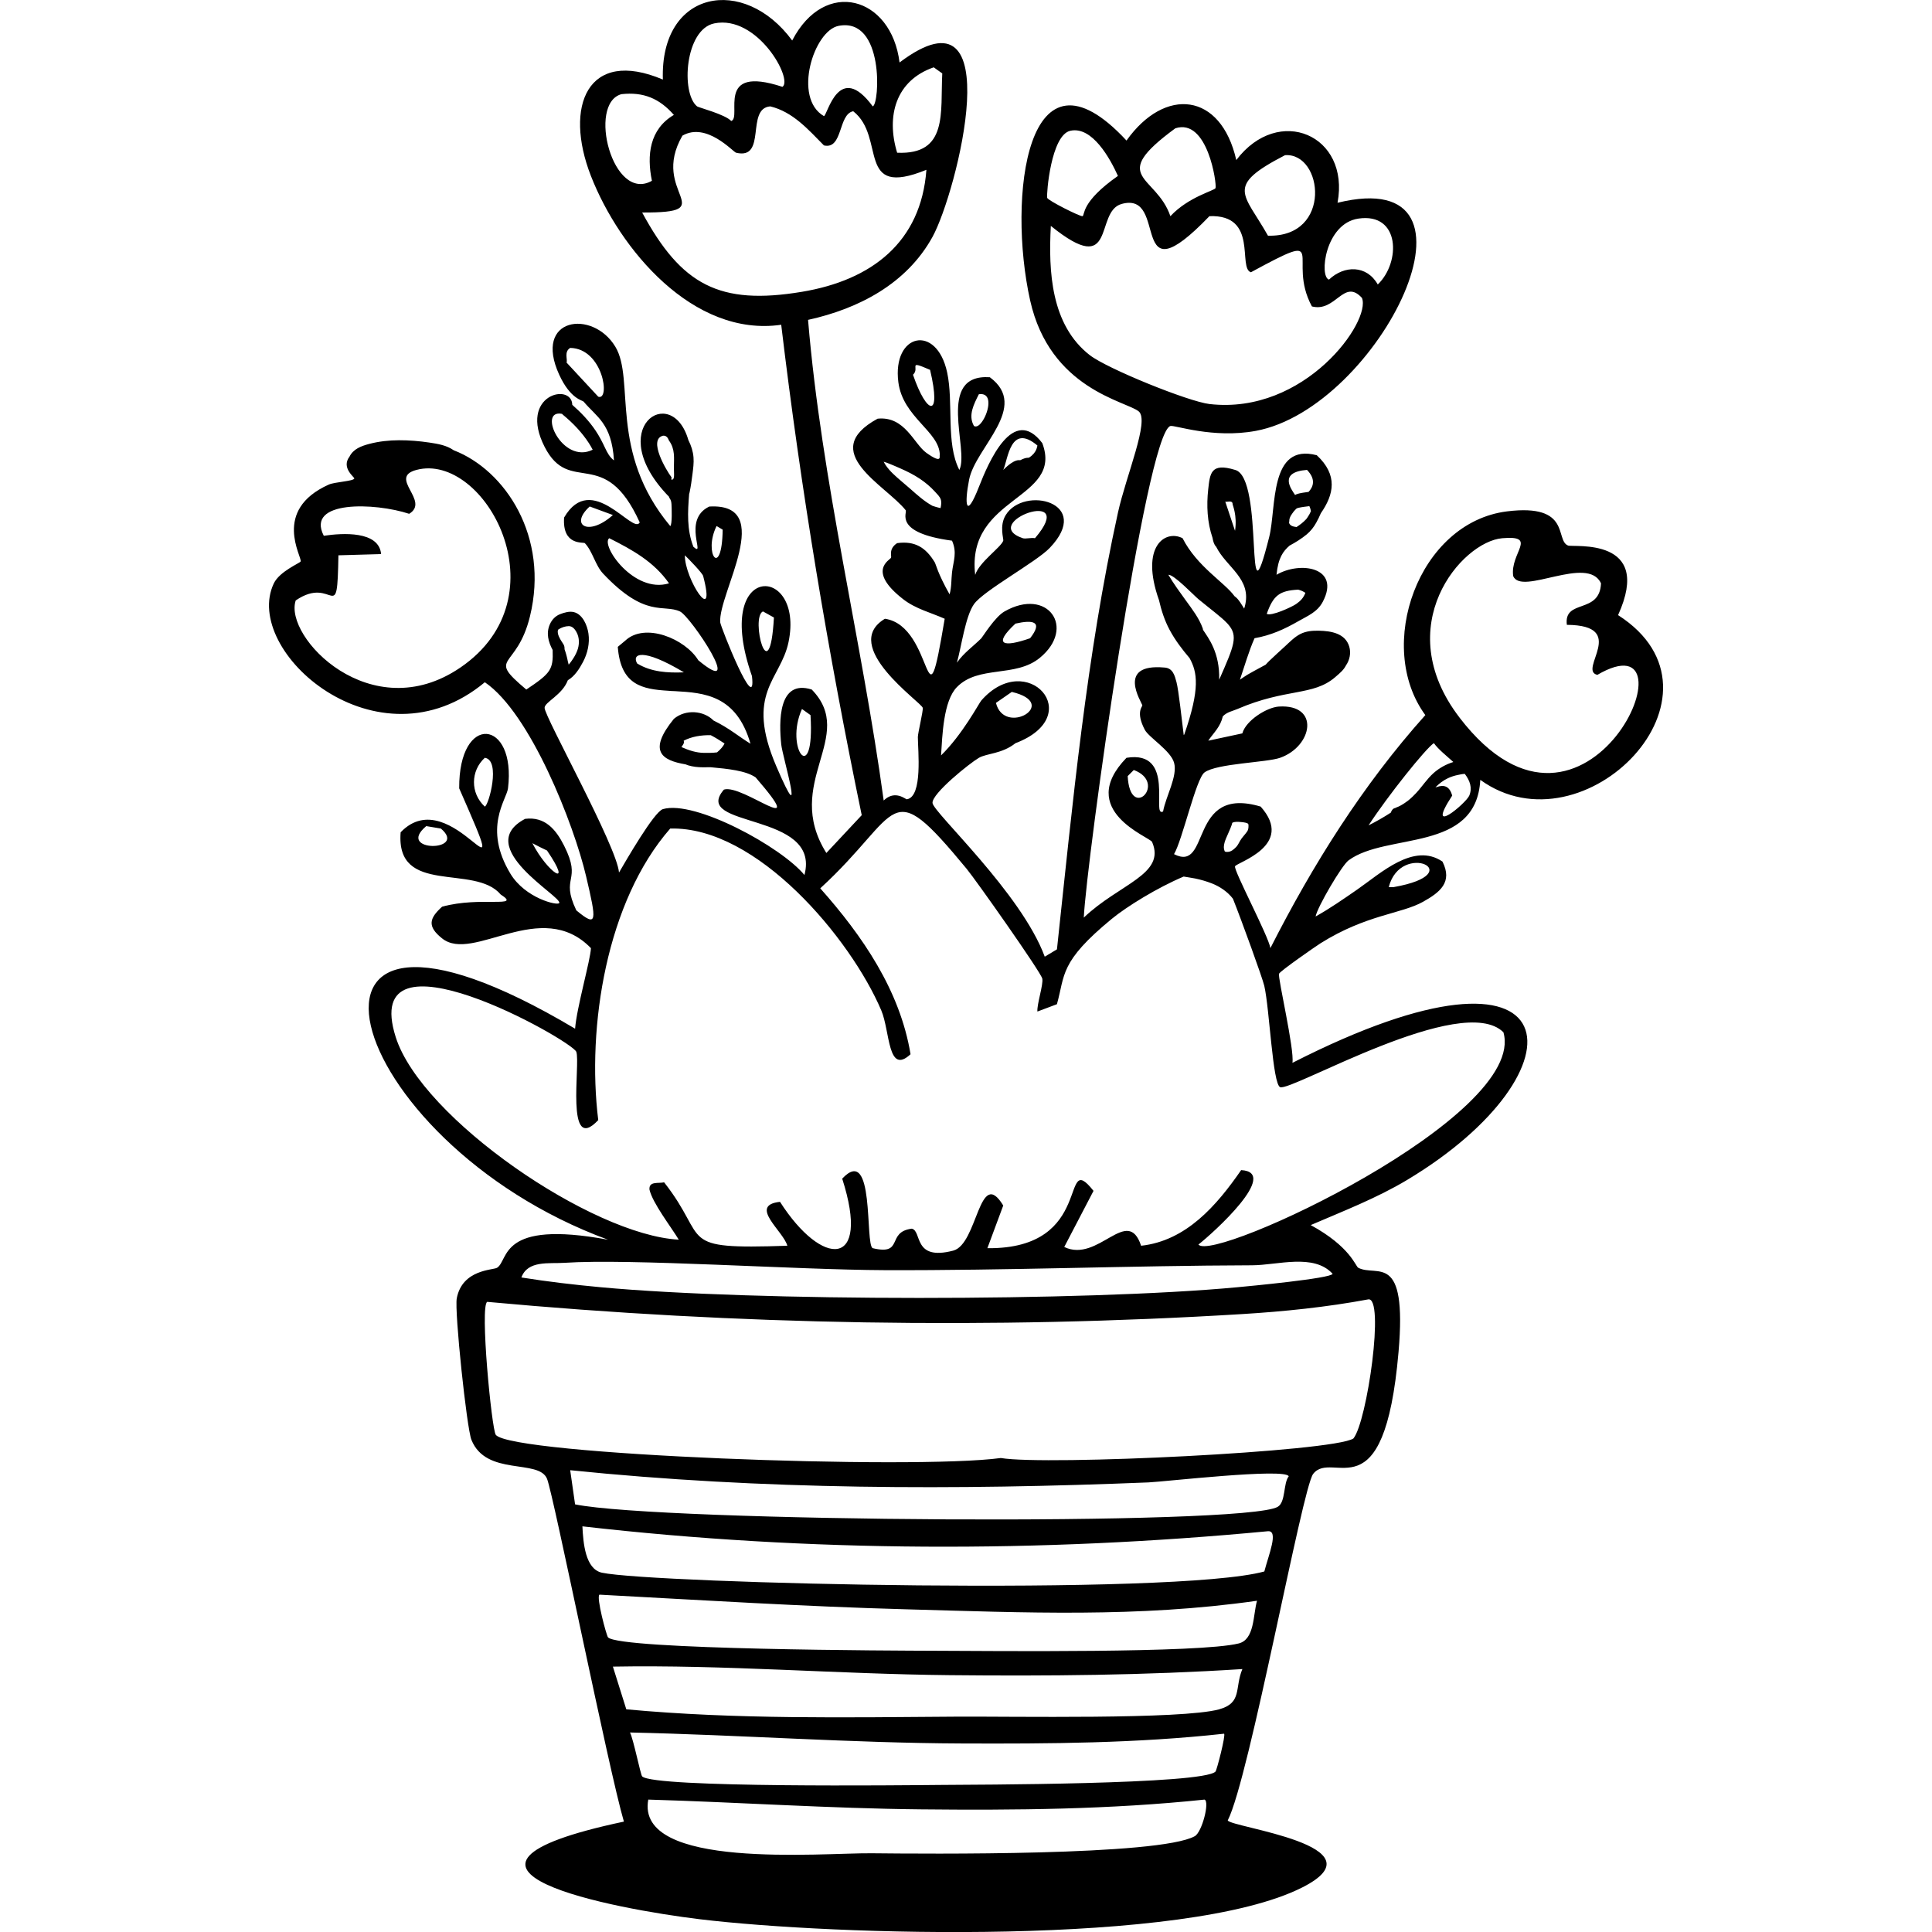 <?xml version="1.0" encoding="UTF-8"?><svg xmlns="http://www.w3.org/2000/svg" viewBox="0 0 1200 1200"><defs><style>.cls-1{mix-blend-mode:exclusion;}.cls-2{fill:none;}.cls-3{isolation:isolate;}</style></defs><g class="cls-3"><g id="Layer_2"><g id="Layer_1-2"><g class="cls-1"><path d="M1005.03,382.03c22.14-48.86-27.74-41.93-31.07-43.19-8.27-3.14,2.29-26.19-37.89-21.22-55.05,6.82-82.24,83.71-50.77,126.54-38.82,43.32-69.94,92.94-96.23,144.72-1.22-7.51-22.81-48.13-21.97-50.77.76-2.4,37.57-12.83,15.91-37.13-45.17-13.45-30.74,41.32-53.8,29.55,5.23-8.8,13.64-46.88,18.94-50.77,7.65-5.6,38.59-6.11,46.98-9.09,20.2-7.17,24.88-33.36-.76-31.82-7.43.45-20.57,8.63-22.73,16.67-10.54,2.26-10.62,2.27-21.03,4.51,0-.06-.02-.12-.02-.18,3.5-5.01,7.4-8.37,8.93-14.93h0c2.71-2.75,5.86-3.16,9.09-4.55,30.31-13.04,46.88-7.94,60.62-19.7,3.54-3.03,5.33-4.62,6.73-7.29,2.34-3.37,3.27-7.74,2.1-11.72-2.44-8.31-11.3-9.74-18.75-9.91-4.03-.09-8.04.2-11.69,2.07-3.53,1.81-6.41,4.8-9.3,7.46-3.27,3.01-6.59,5.98-9.79,9.06-.86.83-1.66,1.65-2.39,2.5-5.06,2.71-10.17,5.52-11.45,6.3-1.58.97-3,2.01-4.55,3.03,2.83-8.28,5.56-17.86,9.09-25.76,10.04-1.75,18.49-5.56,27.28-10.61,5.87-3.37,11.76-5.62,15.15-12.12,11.15-21.41-14.16-25.28-28.79-16.67,1.03-10.55,4.11-14.65,8.12-18.13,3.77-2.02,7.43-4.29,10.68-6.99,2.43-2.03,4.39-4.52,5.9-7.3,1.03-1.88,2.02-3.82,2.84-5.82,8.12-11.66,10.7-23.72-2.53-36.01-29.72-7.83-24.96,32.53-29.55,50.77-15.9,63.2-2.51-36.82-21.22-41.67-15.04-4.59-15.56,2.07-16.67,12.12-1.1,9.97-.64,20.4,2.7,30.14.33,1.91.84,3.96,2.12,5.36.04.04.08.08.12.12,6.33,12.79,22.4,19.87,17.79,37.12-.11.39-.25.84-.41,1.3-.3-.48-.58-.97-.88-1.45-1.02-1.57-2.01-3.24-3.26-4.64-.54-.6-1.15-1.14-1.81-1.59-6.07-8.52-23.31-18.38-32.29-36.04-10.63-5.5-26.58,4.82-14.66,38.43,1.47,6.37,3.44,12.56,6.59,18.46,3.4,6.36,7.76,12.1,12.42,17.58,4.81,8.75,6.67,18.84-3.31,47.49-.12.08-.24.15-.34.24-1.12-8.98-3.17-27.92-4.48-32.79-1.09-4.06-2.23-8.84-7.58-9.09-30.09-2.66-14.04,21.51-13.64,23.49.15.75-4.27,4.1,1.52,15.15,2.5,4.78,16.04,12.89,18.19,20.46,2.36,8.33-5.15,20.94-6.82,30.31-7.75,4.2,8.27-38.41-22.73-33.34-31.74,32.75,14.56,49.14,15.91,52.28,8.7,20.17-20.45,25.97-42.43,46.98,1.61-34.69,38.45-300.91,53.8-305.35,2.57-.74,26.39,7.96,53.04,3.03,76.73-14.19,152.02-166.5,50.77-141.69,7.86-42.11-36.63-61.19-62.89-26.52-9.54-42.09-44.34-45.67-68.19-12.12-62.16-67.02-74.03,35.75-59.86,99.26,12.32,55.21,59.5,62.5,67.43,68.95,6.92,5.63-7.8,39.8-12.88,62.89-19.59,89.01-28.15,180.72-37.89,271.26q-3.79,2.27-7.58,4.55c-14.61-39.6-69.25-89.56-69.71-95.47-.45-5.82,23.03-24.67,28.79-28.03,4.86-2.84,14.28-2.39,22.73-9.09,44.98-17.13,7.15-58.89-21.22-26.52-1.39,1.59-11.61,21.02-25,34.1.8-12.15,1.38-33.77,9.85-42.43,13.43-13.74,36.34-5.71,51.52-18.19,22.75-18.7,4.86-44.11-21.97-28.79-6.01,3.43-13.62,15.89-14.4,16.67-5.06,5.05-10.98,9.11-15.15,15.15,2.8-9.94,5.25-28.76,10.61-36.37,5.88-8.34,38.67-26.19,46.98-34.85,27.24-28.39-16.01-38.94-27.28-20.46-4.14,6.79-1.15,14.88-1.52,15.91-1.5,4.22-14.9,13.23-17.43,21.22-5.8-49.11,55.03-46.48,41.67-81.83-18.18-24.07-33.44,12.08-39.4,27.28-7.97,20.32-9.11,11.07-6.06-4.55,3.96-20.28,37.89-45.16,12.88-63.65-33.85-2.22-12.57,45-18.94,57.58-8.52-16.61-3.49-41.67-7.58-60.61-6.55-30.36-34.15-24.2-30.31,6.06,2.8,22.02,25.78,30.7,25.76,45.46-.6-.06,2.26,6.04-8.33-1.52-7.82-5.58-13.36-22.98-30.31-21.22-37.62,20.51,4.91,41.17,17.43,56.83,1.23,1.54-7.85,14.03,28.79,18.94h0c3.31,7.48.82,12.63,0,19.7-.52,4.52-.22,9.15-1.52,13.64-7.43-13.19-8.53-18.76-9.09-19.7-5.67-9.5-12.51-13.62-23.49-12.12-5.53,3.67-3.25,8.07-3.79,9.09-.78,1.48-15.13,8.12,7.58,25.76,7.75,6.02,17.03,8.24,25.76,12.12-12.62,75.4-5.81,4.57-37.13,0-28.27,16.99,22.64,51.84,23.49,55.31.41,1.69-3.03,15.66-3.03,18.18,0,8.02,3.18,37.04-6.82,38.64-.79.13-7.33-6.12-14.4.76-13.63-99.76-38.54-197.8-46.98-298.53,31.32-6.87,61.23-22.36,77.29-51.52,15.12-27.47,48.83-160.56-20.46-108.35-5.09-41.05-46.45-52.77-66.68-13.64-29.84-40.69-82.16-31.58-80.32,24.25-46.74-19.82-61.61,16.56-44.7,59.86,17.77,45.52,63.49,100.33,118.2,92.44,12.2,102.32,29.1,203.71,50.01,304.6q-10.99,11.74-21.97,23.49c-27.38-43.73,19.36-72.33-9.09-101.53-21.07-6.63-20.35,20.5-18.94,34.1.8,7.76,15.84,57.56-3.03,13.64-19.71-45.89,2.69-53.57,7.58-77.29,9.98-48.44-47.8-50.25-22.73,21.22,2.97,26-19.48-30.73-19.7-33.34-1.52-17.74,35.15-74.42-6.82-71.98-17.21,8.23-1.7,32.23-9.85,25-4.14-10.56-3.55-21.6-2.65-32.75.09-.33.2-.68.27-1,.8-3.75,1.31-7.56,1.79-11.36.44-3.49.93-6.94.65-10.46-.29-3.67-1.43-7.25-3.09-10.52-.03-.05-.06-.08-.08-.13-10.4-36.3-53.41-7.25-12.03,35.15.21,1.26,1.32,1.38,1.52,4.55.14,2.16.52,12.85-.76,13.64-38.47-46.1-21.67-90.74-34.1-111.38-14.06-23.35-51.3-18.38-34.85,17.43,6.93,15.1,14.43,15.8,15.15,16.67,7.98,9.55,17.39,13.38,18.84,36.49-2.64-1.94-4.15-4.82-5.53-7.75-1.74-3.72-3.6-7.35-5.9-10.76-4.02-5.98-9.04-11.26-14.47-16-.26-14.02-33.73-6.36-17.2,26.06,15.73,30.85,37.13-1.55,59.1,46.98-4.09,8-29.84-32.47-46.98-3.03-1.22,17.72,12.07,15.07,12.88,15.91,4.81,5,6.47,13.76,11.37,18.94,26.4,27.98,37.39,18.68,47.74,23.49,6.66,3.09,41.22,55.06,11.37,30.31-8.06-13.25-33.1-23.81-45.46-12.12q-2.27,1.89-4.55,3.79c1.79,23.87,15.34,26.27,31.21,27.26,1.43.14,2.86.22,4.3.25,18.18,1.01,38.23,2.48,46.91,32.66-3.47-2.15-6.81-4.51-10.17-6.84-4.11-2.85-8.32-5.42-12.78-7.58-6.05-6.18-17.31-7.18-24.62-1.04-16.3,20.02-7.63,25.77,7.23,28.27.56.2,1.11.45,1.68.62,2.96.89,5.98,1.18,9.06,1.21,1.53.01,3.14.01,4.77-.05,10.93,1,21.96,2.12,28.03,6.32,34.65,40.11-8.08,3.85-19.7,7.58-20.85,24.27,60.58,13.4,50.01,53.04-14.26-17.38-67.99-46.73-87.89-40.92-5.52,1.61-23.23,32.5-27.28,39.4-1.22-16.1-46.19-96.67-46.22-102.29-.02-3.59,10.99-7.93,14.44-17.16,4.27-2.47,7.2-7.14,9.45-11.4,2.82-5.35,4.23-11.59,3.35-17.62-.74-5.07-3.58-11.99-9.16-13.31-2.74-.65-5.99.33-8.54,1.33-2.86,1.13-4.96,3.37-6.21,6.14-2.53,5.58-1.01,11.07,1.67,16.07.46,12.26-1.26,14.47-16.36,24.58-25.28-21.29-5.98-11.64,2.27-45.46,12.08-49.46-15.34-90.84-47.35-103.16-4.42-3.09-9.79-4-15.04-4.78-6.29-.94-12.63-1.48-18.98-1.45-6.22.03-12.45.69-18.47,2.28-4.99,1.32-9.85,3.12-12.24,7.89-5.36,7.01,3.25,12.83,2.98,13.6-.61,1.7-12.18,2.11-15.91,3.79-35.47,15.97-16.31,45.07-17.43,47.74-.42.99-13.11,6.14-16.67,13.64-19.97,42.07,64.54,116.74,131.08,61.37,28.29,19.17,55.37,88.45,62.89,120.47,6.6,28.09,7.15,32.2-6.06,21.22-10.26-21.48,3.84-17.49-7.58-40.16h0c-5.05-10.02-11.85-18.25-24.25-16.67-33.01,17.49,23.2,48.26,21.22,52.28-.9,1.82-21.09-2.95-30.31-18.19-17.23-28.48-2.38-46.02-1.52-53.04,5.27-42.98-30.66-47.18-30.31,0,36.52,83.13-4.36-6-36.37,27.28-3.21,39.73,45.92,19.38,62.13,38.64,13.5,8.67-12.5.98-36.37,7.58-7.87,7.12-9.5,12.16,0,19.7,19.2,15.46,61.54-25.83,92.44,6.06-.31,7.41-8.84,36.87-9.85,50.01-198.61-118.2-146.51,69.67,20.46,131.08-68.08-12.67-61.42,12.8-68.95,17.43-2.44,1.5-21.54.92-25,18.94-1.52,7.92,6.19,80.65,9.09,87.89,9.15,22.88,41.89,11.66,46.98,24.25,4.09,10.13,38.32,181,47.74,212.91-139.36,29.53-4.2,54.43,46.98,60.62,83.55,10.1,301.93,16.82,374.3-19.7,51.55-26.01-44.69-37.33-46.22-41.67,13.48-26.39,46.26-206.42,53.04-215.19,12.12-15.67,44.13,26.88,53.04-75.77,5.46-62.98-13.44-46.26-25-52.28-1.78-.93-4.81-13.03-29.55-26.52,20.14-8.67,40.99-16.72,59.86-28.03,112.31-67.34,105.28-162.76-71.22-72.74,1.35-8.29-9.11-52.62-8.33-55.31.44-1.54,22.72-17.03,25.76-18.94,28.48-17.87,50.11-18.21,63.65-25.76,10.61-5.92,18.56-12.2,12.12-25-17.87-12.13-38.29,7.23-53.04,17.43-8.36,5.78-16.88,11.72-25.76,16.67,1-5.69,16.22-31.72,20.46-34.85,23.65-17.52,79.39-4.52,81.83-50.01,64.57,46.7,161.89-53.4,85.62-102.29ZM813.8,318.45c-.16.31-.32.63-.48.94-.03.05-.05.1-.08.15-.35.62-.72,1.23-1.12,1.81-.2.29-.41.58-.62.86-.06.08-.09.12-.11.15-.05.05-.09.1-.17.18-.89.97-1.87,1.85-2.9,2.67-.93.74-1.95,1.45-3.02,2.15-2.06-.27-3.99-.7-4.64-2.59.09-.4.15-.8.15-1.17,0-.26.01-.51.03-.77.05-.15.07-.39.1-.52.01-.05.12-.4.15-.52.02-.05.04-.11.04-.12.08-.2.16-.39.24-.58.1-.23.22-.45.32-.68,0-.01,0-.01.01-.02.55-.87,1.1-1.71,1.73-2.52.03-.04.08-.1.13-.17.11-.13.23-.26.34-.39.34-.39.68-.77,1.06-1.13.08-.07.16-.14.23-.21-.03.03.25-.17.37-.23.07-.04.37-.16.4-.18.15-.04.3-.08.44-.12,1.09-.27,2.21-.43,3.32-.61,1.18-.18,2.37-.3,3.56-.45.45.91.76,1.97.97,3.1-.16.33-.31.66-.48.98ZM811.81,291.86c5.94,6.16,3.59,10.83.97,13.67-1.19.15-2.37.31-3.55.51-1.41.24-2.79.49-4.12,1.02-.25.1-.46.27-.7.39-2.38-3.58-10.57-14.19,7.39-15.59ZM806.31,366.24c.85.22,1.68.5,2.49.85.69.34,1.36.71,2,1.13-1.17,3.13-3.06,5.09-5.81,6.99-2.5,1.73-15.42,7.76-18.19,6.06,4.08-11.56,8.05-14.4,19.5-15.03ZM767.13,329.52s-.07,0-.1,0c-2.95-8.85-2.98-8.95-5.99-17.96.81.53,4.52-1.19,4.55,1.51h0c.01.83,2.9,6.86,1.54,16.44ZM736.66,373.13c-3.81-5.27-7.65-10.52-10.97-16.12,3.35-.35,16.02,12.97,18.69,15.16,8.44,6.92,14.27,11.15,17.79,14.9.2.25.43.48.65.71,6.33,7.25,3.79,13.17-5.56,34.39.44-17.02-6.83-26.05-10.04-30.95-.05-.3-.07-.6-.16-.88-2.25-6.35-6.49-11.83-10.4-17.23ZM700.43,482.05q1.89-1.89,3.79-3.79c21.22,7.94-2.34,32.33-3.79,3.79ZM843.64,135.78c26.14-3.93,26.47,27.18,12.12,40.92-6.83-12.1-20.79-12.05-30.31-3.03-6.2-1.8-2.4-34.79,18.18-37.88ZM798.17,96.38c23.69-1.63,29.51,51.11-10.61,50.01-14.95-26.58-27.03-30.54,10.61-50.01ZM729.98,79.71c20.17-6.67,25.91,34.75,25,37.13-.6,1.56-16.78,5.38-28.03,17.43-8.95-26.05-39.34-23.43,3.03-54.55ZM650.42,122.89c-.53-2.22,2.34-39.03,14.4-41.67,13.64-2.99,24.8,17.47,29.55,28.04-23.22,16.29-20.43,24.28-21.97,25-1.15.54-21.58-9.73-21.97-11.37ZM676.94,220.64c-24.21-18.79-25.77-52.04-24.25-80.32,41.31,33.39,26.81-8.87,43.95-13.64,30.01-8.35,3.1,61.05,54.56,7.58,30.63-1.13,17.39,32.18,25.76,34.85,50.55-27.45,21.74-8.64,37.89,21.22,14.87,3.82,19.73-17.67,31.07-5.3,5.99,14.38-35.36,72.79-94.71,65.92-12.98-1.5-63.43-21.91-74.25-30.31ZM628.45,429.76c30.6,7.23-4.62,27.86-9.85,6.82q4.92-3.41,9.85-6.82ZM630.72,387.33c10.76-2.43,17.4-1.49,9.09,9.09-16.5,5.78-23.44,4.28-9.09-9.09ZM642.85,334.29c-2.17-.5-5.86.58-7.58,0-28.17-9.56,35.54-32.71,7.58,0ZM644.36,276.71c-.24.4-.18,4.37-5.3,7.58-.23.15-1.58-.41-5.3,1.52-.54.28-3.01-1.52-10.61,6.06,2.98-6.58,4.34-29.32,21.22-15.15ZM607.99,244.88c1.11-.2,1.99-.12,2.76.08,5.49,1.42,2.96,11.8-.8,16.99-.52.72-1.06,1.38-1.61,1.86-.39.34-.78.61-1.17.79-.77.37-1.53.4-2.22-.02-3.83-6.63.04-13.68,3.03-19.7ZM567.08,232.76c4.59-4.28-4.04-9.41,10.61-3.03,7.28,30.76-2.08,27.93-10.61,3.03ZM584.18,315.6c-1.88-.42-3.54-.9-5.04-1.43-5.05-2.77-9.51-6.79-13.85-10.64-3.51-3.11-7.22-6.02-10.6-9.27-1.64-1.58-3.17-3.31-4.47-5.18-.51-.72-.95-1.48-1.33-2.28.02,0,.05.01.07.02,1.21.34,2.38.78,3.54,1.25,2.19.88,4.35,1.82,6.51,2.77,4.28,1.88,8.5,3.96,12.38,6.57,3.4,2.28,6.58,4.94,9.33,7.98,1.23,1.36,3,3,3.59,4.78.56,1.7.26,3.72-.13,5.44ZM579.96,41.82q2.65,1.89,5.3,3.79c-1.25,24.24,3.73,50.68-28.03,49.25-6.95-22.88-.81-44.91,22.73-53.04ZM520.86,16.06c28.54-5.53,25.52,48.72,21.22,50.01-21.1-28.63-28.13,5.6-30.31,6.06-19.49-11.24-6.35-53.08,9.09-56.07ZM443.57,14.54c26.85-5.56,49.17,34.81,42.43,39.4-42.41-13.96-24.84,18.95-31.82,21.22-3.8-4.14-20.32-8.36-21.22-9.09-10.16-8.25-7.5-47.77,10.61-51.52ZM385.98,58.49c13.65-1.53,23.63,2.68,32.58,12.88-15.11,8.89-16.93,24.99-13.64,40.92-24.4,13.85-40.2-48.01-18.94-53.8ZM398.86,131.99c50.6.23,4.3-11.9,25-47.74,15-8.65,31.5,10.17,33.34,10.61,19.37,4.64,5.81-27.56,21.22-28.79,14.05,3.4,23.52,14.31,33.34,24.25,11.88,2.74,8.78-19.43,18.19-21.22,20.72,16.17,1.15,54.42,45.46,36.37-3.29,44.94-34,68.56-77.29,75.77-51.21,8.53-74.88-4.15-99.26-49.25ZM371.59,246.4q-9.85-10.61-19.7-21.22c.81-1.91-1.73-6.6,2.27-9.09,20.49.39,25.04,32.99,17.43,30.31ZM349.1,257.05c.13.17.27.33.43.47,6.28,5.17,11.94,11.05,16.36,17.91.82,1.27,1.54,2.58,2.24,3.9-18.98,9.4-34.52-25.35-19.04-22.28ZM366.28,314.59q7.2,2.65,14.4,5.3c-15.16,13.61-27.17,6.29-14.4-5.3ZM378.41,334.29c14.36,7.21,27.75,14.61,37.13,28.03-21.87,6.67-42.71-23.89-37.13-28.03ZM417.05,297.92c-.25-.3.24-1.19,0-1.52-3.08-4.09-14.64-23.31-5.3-25.76,3.05-.35,3.55,3.01,3.79,3.03,3.84,5.3,3.08,10.66,3.03,16.67-.03,4.14.75,7.79-1.52,7.58ZM425.38,344.9c2.74,2.61,10.9,11.09,11.37,12.88,8.45,32.26-11.55,1.85-11.37-12.88ZM395.76,412.1c-3.45-5.84,2.91-10.15,29.04,5.5-10.03.43-20.32-.17-29.04-5.5ZM445.08,326.72q1.89,1.14,3.79,2.27c-.48,31.1-12.28,14.76-3.79-2.27ZM445.38,467.31c-2.64.35-5.38.32-7.84.32-5.09-.01-9.71-1.59-14.28-3.61.66-1.11,2.07-2.45,1.36-3.94,4.98-2.61,10.95-3.55,16.84-3.45,2.96,1.55,5.79,3.31,8.57,5.17-.82,1.81-2.56,3.74-4.66,5.52ZM473.88,379.76q3.41,1.89,6.82,3.79c-2.69,47.34-14.79-.13-6.82-3.79ZM346.52,391.57c.08-.32.11-.43.05-.21-.07.25,0,.14.15-.28.1-.08.25-.21.28-.23,1.76-1.12,4.15-1.94,6.27-1.95,2.24,0,3.76,1.83,4.76,3.64,2.06,3.7,1.86,8.13.47,11.7-.86,2.22-2.04,4.24-3.42,6.17-.55.76-1.15,1.64-1.86,2.42-.13-.62-.3-1.26-.5-1.91-.49-2.61-1.19-5.18-2.08-7.69.08-1.11-.14-2.23-.73-3.15-1.32-2.03-2.86-4.19-3.38-6.6,0,.01-.13-1.38-.12-.95,0-.12.1-.9.09-.96ZM285.97,414.61c-55.47,37.91-109.92-19.06-102.29-41.67,23.84-16.27,25.73,17.62,26.52-28.03q13.26-.38,26.52-.76c-1.35-14.51-23.93-13.11-35.61-11.37-11.42-22.19,31.85-20.64,53.04-13.64,13.22-8.06-13.37-22.55,4.55-27.28,42.28-11.15,91.89,78.59,27.28,122.75ZM330.67,523.72c.41.3,8.6,4.41,9.09,4.55,16.72,24.55.3,13.8-9.09-4.55ZM264.75,513.11q4.55.76,9.09,1.52c17.18,14.54-28.5,14.78-9.09-1.52ZM301.12,500.99c-9.06-8.31-8.87-22.22,0-30.31,10.08,1.44,2.45,29.62,0,30.31ZM760.41,524.13c.07-.32.15-.64.23-.95.03-.13.15-.5.17-.62.2-.59.42-1.17.66-1.74,1.15-2.83,2.56-5.54,3.55-8.42.14-.4.26-.85.36-1.32,1.43-.84,3.53-.65,5.31-.5.97.08,1.96.17,2.91.4.79.19,1.58.44,1.83,1-.13-.29,0,.42.04.68-.02.13-.02.95-.03,1.07,0,.06-.04.41-.05.58-.02.13-.05.28-.05.29-.05.23-.11.45-.16.68-.04.07-.19.5-.23.59-.04.1-.04.1-.05.14-.02.03-.01.01-.04.07-.11.19-.23.37-.36.55-.32.48-.68.94-1.05,1.38-.05.06-.11.13-.21.25-.21.24-.41.49-.62.74-.49.59-.98,1.17-1.43,1.78-.3.4-.57.85-.84,1.31-.08.04-.15.09-.22.13.02.07.02.13.03.2-.8,1.4-1.53,2.87-2.43,3.74-1.48,1.44-2.92,2.82-5.07,2.96-.7.04-1.48.09-1.94-.34-.08-.07-.14-.36-.22-.58-.18-.46-.21-.76-.3-1.33-.12-.79.05-2.04.19-2.72ZM498.12,440.37q2.65,1.89,5.3,3.79c2.8,45.4-16.39,20.79-5.3-3.79ZM742.1,1140.49c-22.22,12.32-167.28,10.96-200.79,10.61-30.9-.32-146.72,10.51-138.66-33.34,56.32,1.65,112.61,5.49,168.97,6.06,58.89.6,117.9.09,176.54-6.06,3.34,1.22-1.56,20.23-6.06,22.73ZM754.98,1100.33c-7.35,8.12-150.34,8.14-171.24,8.33-22.02.2-177.47,1.95-184.88-5.3-1.01-.99-5.49-23.54-7.58-27.28,68.65,1.5,137.42,6.55,206.1,6.82,54.38.22,108.76-.1,162.91-6.06,1.18.67-4.5,22.6-5.3,23.49ZM757.26,1061.69c-23.25,6.41-129.52,4.33-162.91,4.55-68.54.45-136.89,1.8-205.34-4.55q-4.17-13.26-8.33-26.52c69.29-1.24,139.5,4.62,209.13,5.3,60.7.6,121.27.13,181.85-3.79-4.91,11.75.03,21.03-14.4,25ZM769.38,1020.77c-24.16,6.07-152.64,4.67-188.67,4.55-23.5-.08-195.68-.57-203.06-8.33-.93-.98-7.47-25.15-5.3-26.52,63.33,3.4,126.78,7.36,190.18,9.09,74.16,2.03,143.93,5.28,218.22-5.3-2.5,8.95-1.43,24.02-11.37,26.52ZM785.29,976.07c-55.78,15.32-380.35,7.46-411.43.76-10.37-2.24-11.6-18.56-12.12-28.79,141.2,16.16,284.44,16.46,425.83,3.03,6.72-.46.47,14.47-2.27,25ZM793.63,935.91c-20.34,12-383.47,9.28-436.44-1.52l-3.03-21.22c119.3,12.26,239.44,12.43,359.15,7.58,9.6-.39,85.23-9.11,87.14-3.79-3.46,4.4-1.79,15.98-6.82,18.94ZM849.7,807.1c10.65-2.46-.57,76.11-9.09,86.38-12.66,8.25-190.94,16.91-218.98,12.12-54.37,7.4-304.07-1.92-313.69-14.4-2.54-3.29-10.02-80.39-5.3-82.59,155.33,14.33,313.2,17.12,469.02,7.58,25.95-1.59,52.43-4.32,78.04-9.09ZM827.72,791.19c-.82,2.87-52.61,7.73-59.1,8.33-95.03,8.91-300.52,8.83-395.52,0-16.43-1.53-32.95-3.45-49.25-6.06,3.92-10.78,17.23-8.47,26.52-9.09,41.38-2.78,143.66,4.35,199.28,4.55,76.07.26,152.03-2.81,228.07-3.03,15.8-.05,38.24-7.57,50.01,5.3ZM795.14,675.26c6.84,2.85,113.08-59.43,138.66-34.1,15.08,52.36-180.5,143.51-189.43,131.84,9.26-7.24,50.95-44.93,26.52-46.22-15.22,22.02-34.11,43.9-62.13,46.98-8.43-25.45-26.6,10.95-47.74.76q9.09-17.43,18.18-34.85c-21.41-26.93,1.62,36.33-65.92,35.61q4.92-13.26,9.85-26.52c-15.07-24.7-15.78,24.05-31.07,28.03-25.24,6.58-19.21-12.32-25.76-13.64-16.01,2.08-4.58,16.81-24.25,12.12-4.93-2.19,1.52-65.01-18.94-43.19,18.02,56.13-12.52,55.28-38.64,14.4-19.84,2.18,2.16,18.2,4.55,27.28-70.03,2.34-47.84-2.96-76.53-39.4-3.57.86-9.56-.88-9.09,4.55,2.02,8.49,13.15,22.76,18.19,31.07-53.86-2.82-159.76-75.32-175.79-125.78-23.06-72.62,109.49,2.09,112.14,9.09,2.7,7.14-7.07,64.47,13.64,42.43-7.17-57.91,5.11-135.85,44.7-181.09,53.84-1.47,112.05,68.24,131.08,112.9,5.52,12.94,3.89,40.56,18.19,27.28-6.51-39.53-29.82-73.52-56.07-103.05,51.48-47.16,41.25-72.23,90.92-12.12,5.7,6.9,46.09,64.15,46.98,68.19.78,3.56-3.42,15.94-3.03,20.46q6.06-2.27,12.12-4.55c5.14-18.27,1.42-26.19,34.1-53.04,9.24-7.6,28.27-19.35,44.62-26.25,2.37.44,4.77.71,7.13,1.2,3.55.74,7.05,1.75,10.42,3.07,4.93,1.93,9.81,5.21,13.07,9.52,5.34,13.42,18.31,49.09,19.47,54.14,3.29,14.36,5.13,60.92,9.85,62.89ZM865.61,551c-1.01,0-2.02-.04-3.03,0,7.45-29.14,51.12-8.48,3.03,0ZM879.75,492.41c-1.61,1.74-3.35,3.41-5.23,4.91-.7.5-1.4.99-2.09,1.49-1.64,1.1-3.36,2.09-5.24,2.76-.23.08-.44.21-.64.32-1.27.17-2.21,1.36-2.68,2.84-4.46,2.89-9.08,5.53-13.83,7.92,11.85-18.22,35.57-47.9,40.57-51.08,2.64,3.74,7.51,7.6,12.09,11.72-4.54,1.41-8.77,3.74-12.33,6.91-4.03,3.59-6.98,8.25-10.63,12.2ZM912.59,494.17c-1.99,4.77-27.89,26.49-10.61,0-1.55-5.75-4.93-6.95-9.53-5.35-.3.05-.58.14-.88.2,2.26-2.28,4.75-4.23,7.77-5.66,2.07-.98,4.24-1.66,6.48-2.08.75-.14,2.55-.59,3.99-.61,3.17,4.17,4.8,8.63,2.78,13.5ZM906.53,445.68c-43.66-56.9,1.32-109.2,26.52-111.38,22.54-1.95,4.72,9.15,6.82,23.49,5.09,12.52,46.34-13.4,54.55,4.55-.83,19.41-23.27,9.41-21.22,25.76,38.79.25,6.55,28.26,18.94,31.07,65.28-38.15-5.7,130.67-85.62,26.52Z"/><rect class="cls-2" y="0" width="1200" height="1200"/></g></g></g></g></svg>
